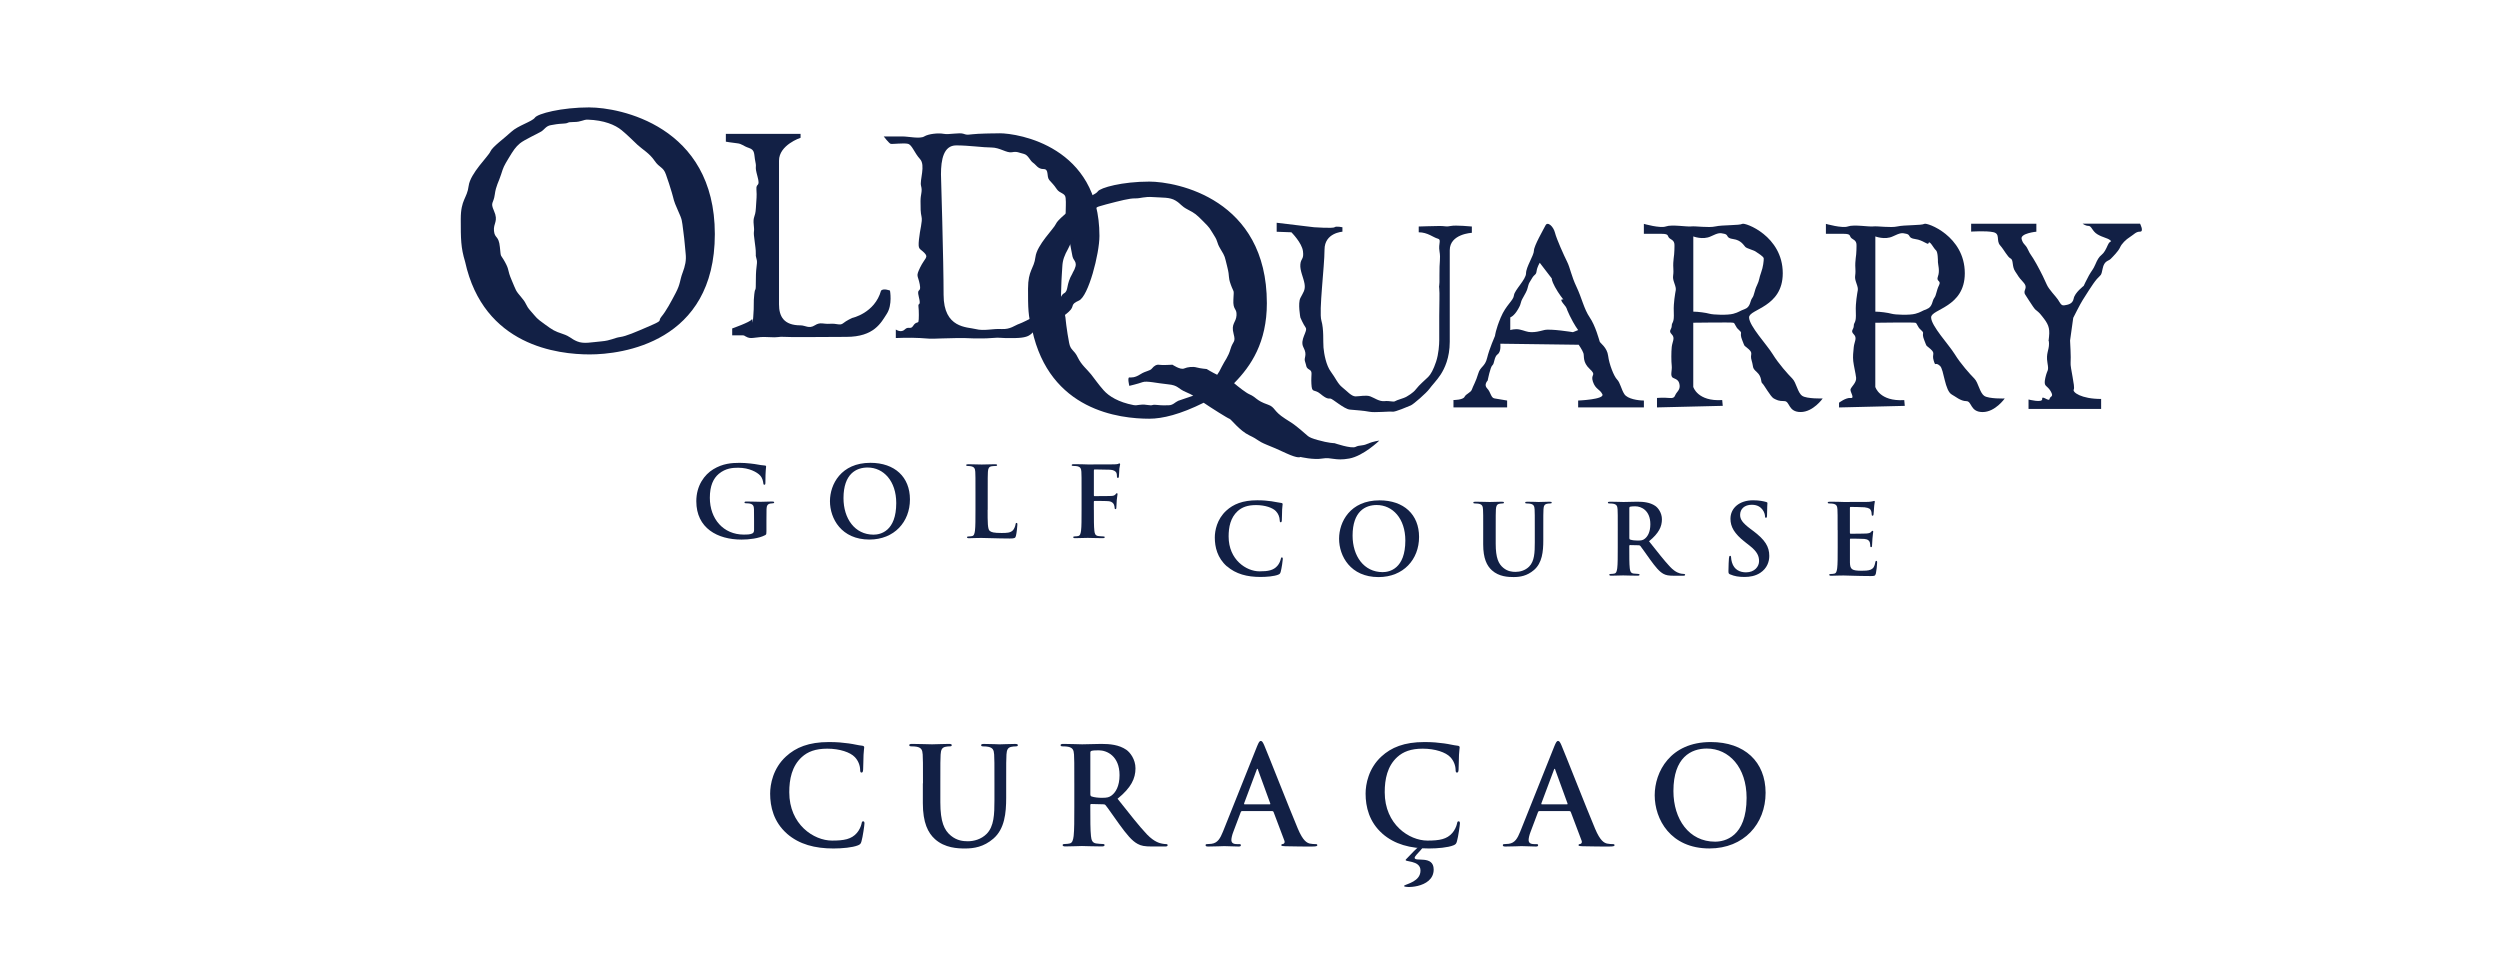 <?xml version="1.0" encoding="UTF-8"?>
<svg id="Layer_1" data-name="Layer 1" xmlns="http://www.w3.org/2000/svg" viewBox="0 0 792 306">
  <defs>
    <style>
      .cls-1 {
        fill: #122045;
        stroke-width: 0px;
      }
    </style>
  </defs>
  <g>
    <path class="cls-1" d="M242.79,168.42c0,.84-.03.9-.4,1.12-2.02,1.05-5.05,1.4-7.47,1.4-7.6,0-14.33-3.6-14.33-12.15,0-4.96,2.57-8.43,5.4-10.14,2.98-1.8,5.74-2.02,8.34-2.02,2.14,0,4.87.37,5.49.5.65.12,1.74.31,2.45.34.37.03.43.16.43.37,0,.34-.22,1.21-.22,5.08,0,.5-.09.65-.34.65-.22,0-.28-.16-.31-.4-.09-.71-.25-1.71-1.05-2.57-.93-.99-3.41-2.42-6.91-2.42-1.71,0-3.97.12-6.14,1.92-1.74,1.46-2.85,3.78-2.85,7.6,0,6.67,4.25,11.66,10.79,11.66.81,0,1.89,0,2.63-.34.47-.22.59-.62.59-1.15v-2.91c0-1.55,0-2.73-.03-3.66-.03-1.05-.31-1.55-1.33-1.77-.25-.06-.78-.09-1.21-.09-.28,0-.46-.06-.46-.25,0-.25.22-.31.65-.31,1.61,0,3.57.09,4.5.09s2.6-.09,3.63-.09c.4,0,.62.06.62.31,0,.19-.19.25-.4.25-.25,0-.46.03-.84.09-.84.15-1.15.68-1.18,1.77-.03.93-.03,2.17-.03,3.72v3.41Z"/>
    <path class="cls-1" d="M262.93,158.77c0-5.3,3.5-12.15,12.81-12.15,7.72,0,12.53,4.5,12.53,11.6s-4.96,12.71-12.84,12.71c-8.9,0-12.5-6.67-12.5-12.15ZM283.93,159.36c0-6.95-4-11.25-9.08-11.25-3.57,0-7.63,1.98-7.63,9.71,0,6.45,3.57,11.56,9.52,11.56,2.17,0,7.19-1.05,7.19-10.01Z"/>
    <path class="cls-1" d="M312.88,161.5c0,3.97,0,6.11.65,6.67.53.46,1.33.68,3.75.68,1.64,0,2.85-.03,3.63-.87.37-.4.74-1.27.81-1.86.03-.28.09-.46.34-.46.22,0,.25.16.25.53,0,.34-.22,2.67-.46,3.57-.19.68-.34.84-1.95.84-2.23,0-3.84-.06-5.24-.09-1.4-.06-2.51-.09-3.78-.09-.34,0-1.02,0-1.77.03-.71,0-1.52.06-2.14.06-.4,0-.62-.09-.62-.31,0-.16.12-.25.5-.25.47,0,.84-.06,1.12-.12.62-.12.77-.81.9-1.71.16-1.3.16-3.75.16-6.6v-5.46c0-4.71,0-5.58-.06-6.57-.06-1.05-.31-1.55-1.33-1.77-.25-.06-.62-.09-1.02-.09-.34,0-.53-.06-.53-.28s.22-.28.68-.28c1.46,0,3.41.09,4.25.09.74,0,3.01-.09,4.22-.09.43,0,.65.06.65.28s-.19.28-.56.28c-.34,0-.84.03-1.21.09-.84.16-1.08.68-1.15,1.77-.06.99-.06,1.86-.06,6.57v5.46Z"/>
    <path class="cls-1" d="M346.54,161.5c0,2.98,0,5.3.15,6.6.09.9.28,1.58,1.21,1.71.43.06,1.12.12,1.55.12.4,0,.53.09.53.25,0,.22-.22.31-.68.31-1.95,0-3.91-.09-4.71-.09s-2.76.09-3.94.09c-.43,0-.65-.06-.65-.31,0-.16.12-.25.46-.25.47,0,.84-.06,1.12-.12.62-.12.77-.81.9-1.71.16-1.3.16-3.63.16-6.6v-5.46c0-4.71,0-5.58-.06-6.57-.06-1.05-.31-1.55-1.33-1.77-.25-.06-.78-.09-1.21-.09-.31,0-.53-.06-.53-.25,0-.25.25-.31.71-.31.81,0,1.71.03,2.51.03.81.03,1.52.06,1.95.06,1.18,0,7.47,0,8.19-.03.59-.03.96-.03,1.27-.12.19-.06.34-.19.5-.19.12,0,.22.12.22.28,0,.22-.15.59-.25,1.4-.03.31-.09,2.14-.15,2.51-.03.25-.09.43-.31.43s-.28-.16-.31-.5c0-.25,0-.74-.19-1.18-.22-.43-.87-.9-2.05-.93l-4.78-.09c-.19,0-.28.09-.28.43v7.75c0,.19.03.28.22.28l3.97-.03c.53,0,.96,0,1.39-.03.59-.03,1.02-.16,1.33-.56.15-.19.22-.31.4-.31.12,0,.19.09.19.28s-.16.96-.25,1.92c-.06.62-.12,2.05-.12,2.26,0,.28,0,.59-.31.59-.19,0-.25-.22-.25-.43s-.06-.59-.19-.96c-.16-.43-.62-.99-1.58-1.12-.78-.09-4.06-.09-4.59-.09-.16,0-.22.06-.22.28v2.51Z"/>
  </g>
  <g>
    <path class="cls-1" d="M388.69,179.43c-3.04-2.67-3.84-6.14-3.84-9.15,0-2.11.65-5.77,3.63-8.5,2.23-2.05,5.18-3.29,9.8-3.29,1.92,0,3.07.12,4.5.31,1.18.16,2.17.43,3.1.53.34.03.46.19.46.37,0,.25-.09.62-.16,1.7-.06,1.02-.03,2.73-.09,3.35-.03.47-.09.71-.37.71-.25,0-.31-.25-.31-.68-.03-.96-.43-2.05-1.21-2.85-1.02-1.08-3.44-1.92-6.29-1.92-2.7,0-4.46.68-5.83,1.92-2.26,2.08-2.85,5.02-2.85,8.03,0,7.38,5.61,11.04,9.77,11.04,2.76,0,4.43-.31,5.67-1.74.53-.59.93-1.49,1.05-2.05.09-.5.16-.62.4-.62.22,0,.28.22.28.46,0,.37-.37,3.07-.68,4.12-.16.53-.28.68-.81.9-1.24.5-3.6.71-5.58.71-4.25,0-7.81-.93-10.63-3.38Z"/>
    <path class="cls-1" d="M424.22,170.66c0-5.3,3.5-12.15,12.81-12.15,7.72,0,12.53,4.5,12.53,11.6s-4.96,12.71-12.84,12.71c-8.9,0-12.5-6.67-12.5-12.15ZM445.21,171.24c0-6.95-4-11.25-9.08-11.25-3.57,0-7.63,1.98-7.63,9.7,0,6.45,3.57,11.56,9.52,11.56,2.17,0,7.19-1.05,7.19-10.01Z"/>
    <path class="cls-1" d="M469.88,167.93c0-4.71,0-5.58-.06-6.57-.06-1.05-.31-1.55-1.33-1.77-.25-.06-.78-.09-1.21-.09-.34,0-.53-.06-.53-.28s.22-.28.68-.28c1.64,0,3.6.09,4.53.09.74,0,2.7-.09,3.81-.09.47,0,.68.06.68.28s-.19.28-.5.28c-.34,0-.53.03-.9.09-.84.16-1.08.68-1.15,1.77-.06.99-.06,1.86-.06,6.57v4.34c0,4.5.9,6.39,2.42,7.63,1.4,1.15,2.82,1.27,3.88,1.27,1.36,0,3.04-.43,4.28-1.67,1.71-1.71,1.8-4.5,1.8-7.69v-3.88c0-4.71,0-5.58-.06-6.57-.06-1.05-.31-1.55-1.33-1.77-.25-.06-.78-.09-1.12-.09s-.53-.06-.53-.28.22-.28.65-.28c1.58,0,3.54.09,3.57.09.37,0,2.33-.09,3.53-.09.43,0,.65.06.65.28s-.19.28-.56.28c-.34,0-.53.03-.9.09-.84.16-1.09.68-1.15,1.77-.06.99-.06,1.86-.06,6.57v3.32c0,3.44-.34,7.1-2.95,9.33-2.2,1.89-4.43,2.23-6.45,2.23-1.64,0-4.62-.09-6.88-2.14-1.58-1.43-2.76-3.72-2.76-8.22v-4.53Z"/>
    <path class="cls-1" d="M512.51,167.93c0-4.71,0-5.58-.06-6.57-.06-1.05-.31-1.55-1.33-1.77-.25-.06-.78-.09-1.21-.09-.34,0-.53-.06-.53-.28s.22-.28.68-.28c1.64,0,3.6.09,4.25.09,1.05,0,3.41-.09,4.37-.09,1.95,0,4.03.19,5.71,1.33.87.59,2.11,2.17,2.11,4.25,0,2.29-.96,4.4-4.09,6.95,2.76,3.47,4.9,6.23,6.73,8.16,1.74,1.8,3.01,2.01,3.47,2.11.34.06.62.09.87.09s.37.09.37.25c0,.25-.22.31-.59.31h-2.95c-1.74,0-2.51-.16-3.32-.59-1.33-.71-2.51-2.17-4.25-4.56-1.24-1.71-2.67-3.81-3.07-4.28-.16-.19-.34-.22-.56-.22l-2.7-.06c-.16,0-.25.06-.25.25v.43c0,2.88,0,5.33.15,6.63.09.9.28,1.58,1.21,1.71.47.06,1.15.12,1.52.12.25,0,.37.09.37.25,0,.22-.22.31-.62.31-1.8,0-4.09-.09-4.56-.09-.59,0-2.54.09-3.78.09-.4,0-.62-.09-.62-.31,0-.16.12-.25.5-.25.47,0,.84-.06,1.12-.12.62-.12.77-.81.9-1.71.16-1.3.16-3.75.16-6.6v-5.46ZM516.16,170.38c0,.34.06.46.28.56.65.22,1.58.31,2.36.31,1.24,0,1.64-.12,2.2-.53.93-.68,1.83-2.11,1.83-4.65,0-4.4-2.91-5.67-4.74-5.67-.78,0-1.33.03-1.64.12-.22.06-.28.19-.28.43v9.43Z"/>
    <path class="cls-1" d="M548.16,182c-.5-.22-.59-.37-.59-1.05,0-1.71.12-3.57.16-4.06.03-.47.12-.81.37-.81.28,0,.31.28.31.53,0,.4.12,1.05.28,1.58.68,2.29,2.51,3.13,4.43,3.13,2.79,0,4.15-1.89,4.15-3.54,0-1.52-.46-2.95-3.04-4.96l-1.43-1.12c-3.41-2.67-4.59-4.84-4.59-7.35,0-3.41,2.85-5.86,7.16-5.86,2.01,0,3.32.31,4.12.53.28.06.43.15.43.37,0,.4-.12,1.3-.12,3.72,0,.68-.09.93-.34.93-.22,0-.31-.19-.31-.56,0-.28-.16-1.24-.81-2.05-.47-.59-1.37-1.52-3.38-1.52-2.29,0-3.69,1.33-3.69,3.19,0,1.43.71,2.51,3.29,4.46l.87.65c3.75,2.82,5.08,4.96,5.08,7.91,0,1.8-.68,3.94-2.91,5.39-1.55.99-3.29,1.27-4.93,1.27-1.8,0-3.19-.22-4.53-.81Z"/>
    <path class="cls-1" d="M582.16,167.93c0-4.71,0-5.58-.06-6.57-.06-1.05-.31-1.55-1.33-1.77-.25-.06-.78-.09-1.21-.09-.34,0-.53-.06-.53-.28s.22-.28.68-.28c.84,0,1.74.03,2.51.03.81.03,1.52.06,1.95.06.99,0,7.16,0,7.75-.03.59-.06,1.09-.12,1.33-.19.15-.03.34-.12.5-.12s.19.12.19.28c0,.22-.16.59-.25,2.02-.03.31-.09,1.67-.16,2.05-.03.16-.09.34-.31.34s-.28-.15-.28-.43c0-.22-.03-.74-.19-1.12-.22-.56-.53-.93-2.08-1.12-.53-.06-3.78-.12-4.4-.12-.16,0-.22.09-.22.31v7.84c0,.22.03.34.22.34.68,0,4.25,0,4.96-.06.74-.06,1.21-.16,1.49-.46.22-.25.34-.4.5-.4.12,0,.22.06.22.25s-.12.68-.25,2.26c-.03.62-.12,1.86-.12,2.08,0,.25,0,.59-.28.59-.22,0-.28-.12-.28-.28-.03-.31-.03-.71-.12-1.12-.15-.62-.59-1.09-1.74-1.21-.59-.06-3.66-.09-4.4-.09-.16,0-.19.12-.19.31v2.45c0,1.05-.03,3.91,0,4.81.06,2.14.56,2.6,3.72,2.6.81,0,2.11,0,2.91-.37.81-.37,1.18-1.02,1.4-2.29.06-.34.12-.47.34-.47.25,0,.25.25.25.56,0,.71-.25,2.82-.4,3.44-.22.81-.5.81-1.67.81-2.33,0-4.03-.06-5.36-.09-1.33-.06-2.29-.09-3.22-.09-.34,0-1.02,0-1.77.03-.71,0-1.52.06-2.14.06-.4,0-.62-.09-.62-.31,0-.16.12-.25.5-.25.47,0,.84-.06,1.12-.12.62-.12.77-.81.9-1.71.16-1.3.16-3.75.16-6.6v-5.46Z"/>
  </g>
  <g>
    <path class="cls-1" d="M249.31,264.1c-4.21-3.7-5.33-8.51-5.33-12.68,0-2.92.9-8,5.03-11.78,3.1-2.84,7.18-4.56,13.59-4.56,2.67,0,4.26.17,6.24.43,1.63.21,3.01.6,4.3.73.47.04.64.26.64.52,0,.34-.13.86-.21,2.37-.09,1.42-.04,3.78-.13,4.64-.04.65-.13.99-.52.99-.34,0-.43-.34-.43-.95-.04-1.33-.6-2.84-1.68-3.96-1.42-1.51-4.77-2.67-8.73-2.67-3.74,0-6.19.95-8.08,2.67-3.14,2.88-3.96,6.97-3.96,11.14,0,10.23,7.78,15.31,13.54,15.31,3.83,0,6.15-.43,7.87-2.41.73-.82,1.29-2.06,1.46-2.84.13-.69.21-.86.56-.86.3,0,.39.3.39.65,0,.52-.52,4.26-.95,5.72-.21.73-.39.95-1.12,1.25-1.72.69-4.99.99-7.74.99-5.89,0-10.84-1.29-14.75-4.69Z"/>
    <path class="cls-1" d="M292.4,248.15c0-6.54,0-7.74-.09-9.12-.09-1.46-.43-2.15-1.85-2.45-.34-.09-1.07-.13-1.68-.13-.47,0-.73-.09-.73-.39s.3-.39.95-.39c2.28,0,4.99.13,6.28.13,1.03,0,3.74-.13,5.29-.13.64,0,.95.09.95.39s-.26.39-.69.39c-.47,0-.73.04-1.25.13-1.16.21-1.5.95-1.59,2.45-.09,1.38-.09,2.58-.09,9.12v6.02c0,6.23,1.25,8.86,3.35,10.58,1.94,1.59,3.91,1.76,5.37,1.76,1.89,0,4.21-.6,5.93-2.32,2.37-2.37,2.49-6.23,2.49-10.66v-5.37c0-6.54,0-7.74-.09-9.12-.09-1.46-.43-2.15-1.85-2.45-.34-.09-1.08-.13-1.55-.13s-.73-.09-.73-.39.3-.39.9-.39c2.19,0,4.9.13,4.94.13.52,0,3.23-.13,4.9-.13.6,0,.9.09.9.39s-.26.39-.77.39c-.47,0-.73.04-1.25.13-1.16.21-1.5.95-1.59,2.45-.09,1.38-.09,2.58-.09,9.12v4.6c0,4.77-.47,9.85-4.08,12.94-3.05,2.62-6.15,3.1-8.94,3.1-2.28,0-6.41-.13-9.55-2.97-2.19-1.98-3.83-5.16-3.83-11.39v-6.28Z"/>
    <path class="cls-1" d="M340.34,248.15c0-6.54,0-7.74-.09-9.12-.09-1.46-.43-2.15-1.85-2.45-.34-.09-1.08-.13-1.68-.13-.47,0-.73-.09-.73-.39s.3-.39.95-.39c2.28,0,4.99.13,5.89.13,1.46,0,4.73-.13,6.06-.13,2.71,0,5.59.26,7.91,1.85,1.2.82,2.92,3.01,2.92,5.89,0,3.18-1.33,6.11-5.68,9.63,3.83,4.82,6.79,8.64,9.33,11.31,2.41,2.49,4.17,2.79,4.82,2.92.47.09.86.13,1.2.13s.52.13.52.34c0,.34-.3.43-.82.43h-4.08c-2.41,0-3.48-.21-4.6-.82-1.85-.99-3.48-3.01-5.89-6.32-1.72-2.37-3.7-5.29-4.26-5.93-.21-.26-.47-.3-.77-.3l-3.74-.09c-.21,0-.34.09-.34.34v.6c0,4,0,7.4.21,9.2.13,1.25.39,2.19,1.68,2.36.65.09,1.59.17,2.11.17.34,0,.52.13.52.34,0,.3-.3.43-.86.43-2.49,0-5.68-.13-6.32-.13-.82,0-3.53.13-5.25.13-.56,0-.86-.13-.86-.43,0-.21.17-.34.69-.34.64,0,1.16-.09,1.55-.17.86-.17,1.08-1.12,1.25-2.36.21-1.81.21-5.2.21-9.16v-7.57ZM345.42,251.55c0,.47.09.64.39.77.9.3,2.19.43,3.27.43,1.72,0,2.28-.17,3.05-.73,1.29-.95,2.54-2.92,2.54-6.45,0-6.11-4.04-7.87-6.58-7.87-1.08,0-1.85.04-2.28.17-.3.09-.39.26-.39.6v13.07Z"/>
    <path class="cls-1" d="M393.45,256.97c-.21,0-.3.09-.39.34l-2.32,6.15c-.43,1.07-.64,2.11-.64,2.62,0,.77.39,1.33,1.72,1.33h.65c.52,0,.64.09.64.34,0,.34-.26.43-.73.43-1.38,0-3.23-.13-4.56-.13-.47,0-2.84.13-5.07.13-.56,0-.82-.09-.82-.43,0-.26.17-.34.52-.34.39,0,.99-.04,1.33-.09,1.98-.26,2.79-1.72,3.66-3.87l10.79-27c.52-1.25.77-1.72,1.2-1.72.39,0,.64.39,1.08,1.38,1.03,2.36,7.91,19.91,10.66,26.44,1.63,3.87,2.88,4.47,3.78,4.69.64.13,1.29.17,1.81.17.34,0,.56.04.56.34,0,.34-.39.43-1.98.43s-4.69,0-8.13-.09c-.77-.04-1.29-.04-1.29-.34,0-.26.17-.34.6-.39.3-.09.6-.47.39-.99l-3.44-9.12c-.09-.21-.21-.3-.43-.3h-9.59ZM402.22,254.82c.21,0,.26-.13.21-.26l-3.87-10.62c-.04-.17-.09-.39-.21-.39s-.21.21-.26.39l-3.96,10.58c-.04.17,0,.3.17.3h7.91Z"/>
    <path class="cls-1" d="M437.95,264.1c-4.21-3.7-5.33-8.51-5.33-12.68,0-2.92.9-8,5.03-11.78,3.1-2.84,7.18-4.56,13.59-4.56,2.67,0,4.26.17,6.24.43,1.63.21,3.01.6,4.3.73.47.04.64.26.64.52,0,.34-.13.86-.21,2.37-.09,1.42-.04,3.78-.13,4.64-.04.65-.13.99-.52.99-.34,0-.43-.34-.43-.95-.04-1.33-.6-2.84-1.68-3.96-1.42-1.51-4.77-2.67-8.73-2.67-3.74,0-6.19.95-8.08,2.67-3.14,2.88-3.96,6.97-3.96,11.14,0,10.23,7.78,15.31,13.54,15.31,3.83,0,6.15-.43,7.87-2.41.73-.82,1.29-2.06,1.46-2.84.13-.69.21-.86.56-.86.3,0,.39.3.39.65,0,.52-.52,4.26-.95,5.72-.21.73-.39.95-1.12,1.25-1.72.69-4.99.99-7.74.99-5.89,0-10.84-1.29-14.75-4.69Z"/>
    <path class="cls-1" d="M487.62,256.97c-.21,0-.3.09-.39.34l-2.32,6.15c-.43,1.07-.64,2.11-.64,2.62,0,.77.39,1.33,1.72,1.33h.65c.52,0,.64.09.64.34,0,.34-.26.43-.73.43-1.38,0-3.23-.13-4.56-.13-.47,0-2.84.13-5.07.13-.56,0-.82-.09-.82-.43,0-.26.17-.34.52-.34.39,0,.99-.04,1.33-.09,1.98-.26,2.79-1.72,3.66-3.87l10.79-27c.52-1.25.77-1.72,1.2-1.72.39,0,.64.39,1.07,1.38,1.03,2.36,7.91,19.91,10.66,26.44,1.63,3.87,2.88,4.47,3.78,4.69.64.13,1.29.17,1.81.17.34,0,.56.04.56.34,0,.34-.39.43-1.98.43s-4.69,0-8.13-.09c-.77-.04-1.29-.04-1.29-.34,0-.26.17-.34.6-.39.3-.09.6-.47.39-.99l-3.44-9.12c-.09-.21-.22-.3-.43-.3h-9.59ZM496.39,254.82c.21,0,.26-.13.21-.26l-3.87-10.62c-.04-.17-.09-.39-.21-.39s-.21.21-.26.39l-3.96,10.58c-.04.17,0,.3.17.3h7.91Z"/>
    <path class="cls-1" d="M524.21,251.94c0-7.35,4.86-16.86,17.76-16.86,10.71,0,17.37,6.24,17.37,16.08s-6.88,17.63-17.8,17.63c-12.34,0-17.33-9.25-17.33-16.86ZM553.32,252.75c0-9.63-5.55-15.61-12.6-15.61-4.95,0-10.58,2.75-10.58,13.46,0,8.94,4.95,16.04,13.2,16.04,3.01,0,9.98-1.46,9.98-13.89Z"/>
  </g>
  <path class="cls-1" d="M450.17,267.74c-.58,0-3.79,3.55-4.76,4.51s4.6.06,4.6,3.53-4.32,4.19-5.16,4.79c-1,.81,9.34,1.12,9.34-5.11,0-4.66-6.03-2.3-6.03-3.7,0-.96,4.26-4.01,2.01-4.01Z"/>
  <g>
    <path class="cls-1" d="M186.83,34.02c-9.05,0-16.5,2-17.37,3.25-.87,1.25-5.37,2.5-7.5,4.5s-6,4.75-6.62,6.25-6.37,6.88-6.87,10.88-2.5,4.25-2.5,10.5,0,9,1.37,13.5c5.87,26.75,29.5,29.38,39.5,29.38s39.62-3.62,39.62-38.12-30.5-40.12-39.62-40.12ZM216.2,86.52c-.87,2.38-.62,3.38-2.12,6.25s-3.12,5.88-4.5,7.5.87,1-3.75,3-7.5,3.25-9.37,3.5-2.87,1.12-6,1.38-5.5.88-7.62,0-2-1.5-4.62-2.38-3-1.12-5.75-3.12-2.25-1.75-4.25-4-1-2-3-4.38-1.62-2-3.12-5.5-.62-3-2.12-5.75-1.25-1-1.62-4.75-1.62-2.62-1.87-5.12,1.49-3-.01-6.38c-1.23-2.76-.12-2.25.26-5.12s1.25-4,2-6.38.87-2.62,2.37-5.12,2.25-3.62,3.62-4.75,5.75-3.12,6.75-3.75,1.5-1.75,3-2,1.87-.38,4-.5.75-.5,3.25-.5,2.99-.8,4.5-.75c5.12.18,8.62,1.62,10.75,3.38s3.37,3.12,5,4.62,3.75,2.62,5.37,5,2.75,1.88,3.62,4.38,1.12,3.25,1.87,5.75.37,2.12,1.87,5.5,1.25,2.88,1.75,6.62.5,4.88.75,7.12-.12,3.88-1,6.25Z"/>
    <path class="cls-1" d="M229.95,44.9v-2.5h23.67v1.25s-6.83,2.25-6.83,7.25v45.5c0,3.83,1.5,6.67,6.83,6.67,1.5,0,2.67,1.17,4.5,0,1.83-1.17,2.67-.33,4.83-.5,2.17-.17,3.17.67,4.17-.17,1-.83,2.83-1.67,2.83-1.67,0,0,7.17-1.5,9.17-8.67.83-.83,2.83,0,2.83,0,0,0,.83,4.5-1,7.33-1.83,2.83-4,7.33-12.83,7.33s-17.33.17-19.5,0c-2.17-.17-1.67.31-5.33.07-3.67-.24-5,.71-6.5.07-1.5-.64-.5-.64-2.33-.64h-2.5v-2.17s5.67-2,6.17-2.83c.5-.83.17,3.17.5-.83.33-4,0-4.33.33-7.17.33-2.83.5.17.5-4.67s.67-5,.17-6.67c-.5-1.67.17-.33-.5-5-.67-4.67,0-2.5-.33-5.5s.5-2.33.67-5.5c.17-3.17.33-3.5.17-5.83-.17-2.33,1.33-.5.33-4.17-1-3.67-.17-2.33-.67-4.67-.5-2.33,0-3.67-2-4.33-2-.67-2.17-1.33-3.83-1.5-1.67-.17-3.5-.5-3.5-.5Z"/>
    <path class="cls-1" d="M316.62,42.24s-3.83,0-6.83.16c-3,.17-3.17.5-4.5,0-1.33-.5-4.67.33-6.33,0-1.67-.33-4.83,0-6.17.83-1.33.83-5,0-6.83,0h-6s1.67,2.17,2.19,2.33c.52.17,4.14-.33,5.48,0,1.33.33,2,2.83,3.83,4.83s-.17,6.67.33,8.5c.5,1.83-.17,2.5-.17,4.83s0,3.5.33,5-.5,3.83-.83,7.17c-.33,3.33.17,2.67,1.67,4.17s.17,1.67-1.29,4.67c-1.45,3-.71,2.33-.13,5.33.58,3-1.08.83-.29,4s-.29,1.67-.12,3,.17,4.33,0,4.83-.83,0-1.67,1.33c-.83,1.33-1.5,0-2.67,1.17-1.17,1.17-2.83,0-2.83,0v2.7s4.33-.2,7.67,0c3.33.2,2.5.3,6.67.13,4.17-.16,7.17-.13,7.17-.13,0,0,5.33.3,8.83,0,3.5-.3,1.67.13,7.67,0,6-.13,4.33-2.2,7.83-3.2s7-3.33,9-5.17c2-1.83.17-2.17,3.17-3.5,3-1.33,6.5-14.83,6.5-20.48,0-28.31-25.67-32.52-31.67-32.52ZM339.78,86.57c-2.17,3.67-1.17,5.5-2.67,6.33-1.5.83-1.17,3.33-3,4.17-1.83.83-9.67,5-11.17,5.5s-2.83,1.83-5.67,1.67c-2.83-.17-5.5.7-8.17.01-2.67-.68-10.17-.18-10.17-10.85s-.83-38.17-.83-38.17c0-4.67.83-9.17,4.83-9.17s8.5.67,11.17.67,4.83,1.83,6.5,1.5c1.67-.33,2.17.17,3.67.5,1.5.33,2,2.17,3,2.83s1.5,2,3.33,2,.83,2.33,1.83,3.5,1.33,1.33,2.33,2.83,2.67,1.17,2.83,2.83c.17,1.67,0,3.17,0,5.17s1.83,11.67,2.17,13.33c.33,1.67,2.17,1.67,0,5.33Z"/>
    <path class="cls-1" d="M433.28,140.57c-1.83.83-2.5.33-3.83,1-1.33.67-6.67-1.17-6.67-1.17,0,0-1.83,0-5.33-1s-2.83-1.17-5.5-3.33-2.33-1.83-4.83-3.44c-3.87-2.48-3.04-3.61-5.46-4.45-3.83-1.32-3.54-2.28-5.87-3.28-1.07-.46-3.51-2.38-4.83-3.5,5.39-5.46,10.38-12.94,10.38-25.36,0-33.11-28.67-38.51-37.24-38.51s-15.51,1.92-16.33,3.12c-.82,1.2-5.05,2.4-7.05,4.32-2,1.92-5.64,4.56-6.23,6-.59,1.44-5.99,6.6-6.46,10.44-.47,3.84-2.35,4.08-2.35,10.08s0,8.64,1.29,12.96c5.52,25.68,27.73,28.2,37.13,28.2,4.19,0,9.8-1.37,17.22-5.06,2.38,1.63,7.77,5.02,8.14,5.06.5.06,3.17,3.77,6.33,5.27,3.17,1.5,2.33,1.67,5.55,3,3.21,1.33,2.12.83,6.12,2.67s4.5,1.17,4.5,1.17c0,0,4.17,1,7,.5,2.83-.5,4,.83,8.5,0,4.5-.83,9.5-5.67,9.5-5.67,0,0-1.83.17-3.67,1ZM370.22,128.39c-1.42.01-1.79.08-3.78-.11-1.99-.19-.77.36-3.08,0-2.31-.36-2.88.31-4.27.05-4.72-.91-7.75-2.76-9.46-4.69-1.71-1.93-2.67-3.39-3.96-5.02-1.29-1.63-3.09-2.98-4.25-5.42s-2.27-2.14-2.72-4.59c-.45-2.45-.57-3.18-.9-5.61-.33-2.43-.04-2.03-.94-5.38-.9-3.35-.74-2.85-.66-6.41.08-3.56.25-4.6.34-6.73.1-2.13.68-3.58,1.83-5.66,1.15-2.08,1.07-3.05,2.88-5.5,1.81-2.45,3.75-5.01,5.25-6.32,1.51-1.31-.66-1.06,3.91-2.25,4.57-1.19,7.41-1.93,9.19-1.9,1.77.04,2.82-.63,5.75-.41,2.93.22,5.22-.02,7.06,1.1,1.84,1.12,1.63,1.68,3.94,2.88,2.3,1.19,2.61,1.48,4.87,3.74,2.26,2.26,1.83,1.95,3.35,4.33,1.52,2.38.64,2,2.14,4.5,1.51,2.5,1.21,2.09,2.09,5.56.88,3.47.14,2.88,1.13,5.65.99,2.77,1.01,1.11.81,4.65-.2,3.54,1.12,2.67.99,5.03-.13,2.36-1.82,2.57-.91,5.93.74,2.74-.22,2.11-.98,4.72-.76,2.62-1.74,3.54-2.78,5.63-.63,1.27-.93,1.85-1.46,2.57-1.63-.78-3.32-1.82-3.32-1.82,0,0-2-.17-3.17-.5-1.17-.33-2.83-.17-4,.33-1.17.5-3.67-1.2-3.67-1.2,0,0-3.33.2-4.17.03-.83-.17-1.67.33-2.33,1.17-.67.83-1.83.67-3.67,1.83-1.83,1.17-2.83,1-3.5,1s0,2.67,0,2.67c0,0,2.83-.67,4.17-1.17s4.5.33,8,.67c3.5.33,3,1.33,5.83,2.5.92.38,1.63.75,2.25,1.11-1.81.66-4.05,1.33-4.75,1.62-1.02.44-1.64,1.41-3.07,1.42Z"/>
    <path class="cls-1" d="M404.45,73.4v-2.83l11.83,1.42s6,.42,6.5,0c.5-.42,2.5,0,2.5,0v1.42s-5.67.33-5.67,5.67-1.83,19.57-1,22.45c.83,2.88.5,6.55.67,8.55s.83,5.67,2.33,7.67,2.17,3.83,3.67,5c1.5,1.17,2.83,2.83,4.17,2.83s3.33-.5,4.67,0c1.33.5,2.83,1.67,4.5,1.5,1.67-.17,2.83.37,3.33.02.5-.35,3-1.02,3.5-1.35.5-.33,2.17-1.17,3.17-2.5,1-1.33,3-3,3.83-3.83s1.67-2.33,2.5-4.83c.83-2.5,1-5.5,1-6.83v-7.67c0-3.5.17-7.33,0-8.67-.17-1.33.15,0,.07-4.33-.07-4.33.43-5,.01-7.5-.42-2.5.75-3.67-.58-4-1.33-.33-3.17-2-6-2v-1.83s5.17-.17,6.75-.17,1.91.33,3.41,0,6.67.17,6.67.17v2s-7,.33-7,5.5v29c0,5.17-1.67,8.5-2.83,10.33-1.17,1.83-2.83,3.5-3.67,4.67-.83,1.17-5,4.83-5.83,5.17-.83.33-5,2.17-5.83,2-.83-.17-5.67.36-7.33.01-1.67-.34-4.33-.51-6.17-.68-1.83-.17-5.5-3.5-6.17-3.5s-1.17.17-3.17-1.5c-2-1.67-2.67,0-2.83-3.17-.17-3.17.5-3.83-.67-4.5s-.83-1.17-1.33-2.5c-.5-1.33.83-2-.5-4.5-1.33-2.5,1.5-5.17.67-6.33-.83-1.17-1.67-3.18-1.67-3.18,0,0-.83-4.48,0-6.15.83-1.67,1.67-2.5,1.33-4.5-.33-2-1.5-4.17-1.33-6.17.17-2,1.17-1.5.83-4.17-.33-2.67-3.67-6-3.67-6l-4.67-.17Z"/>
    <path class="cls-1" d="M514.62,124.9c-1-1.5-1.33-3.67-2.33-4.67s-2.5-4.83-2.83-7.5c-.33-2.67-2.5-4-2.67-4.5s-1.33-5-3.17-7.68c-1.83-2.68-2.5-6.15-4.17-9.65-1.67-3.5-2-6-3-8s-3.33-7.17-3.83-9.17-2.33-3.67-3-2.33c-.67,1.33-3.67,6.5-3.67,8s-2.5,5.17-2.5,7.17-3.67,5.33-3.83,7c-.17,1.67-2.5,3-4.17,6.98-1.67,3.98-1.83,5.85-1.83,5.85,0,0-1.83,4.17-2.5,7-.67,2.83-2.17,2.67-2.83,5-.67,2.33-1.67,4-2,5s-1.83,1.33-2.33,2.33-3.5,1-3.5,1v2.33h17v-2.17s-2.83-.5-4-.67c-1.17-.17-1.17-2-2.33-3.17-1.17-1.17.17-2.5.17-2.5,0,0,.83-4.33,1.5-4.83s.5-2.67,1.67-3.5c1.17-.83.83-3.33.83-3.33l24.83.33s1.17,1.67,1.5,2.67c.33,1-.33,2.83,2,5,2.33,2.17.17,1.5,1,4,.83,2.5,2.17,2.33,3,4,.83,1.67-7.67,2-7.67,2v2.17h20.83v-2.17c-1.83,0-5.17-.5-6.17-2ZM498.28,105.23s-7.17-1.17-9.08-.67c-1.92.5-2.75.67-4.08.67s-2.17-.5-3.67-.83c-1.5-.33-3,.17-3,.17v-4.02s1.17-.32,2.5-2.65c1.33-2.33.33-1.5,1.67-3.83,1.33-2.33,1.17-2.33,1.5-3.5.33-1.17.33-.83,1.17-2.33s1.33-1,1.5-2.33c.17-1.33,1-2.67,1-2.67l3.83,5s-.17.5,1,2.67c1.17,2.17,2.67,4,2.67,4,0,0-1.5-.5,0,1.33,1.5,1.83.5.69,2,3.76,1.5,3.07,2.67,4.57,2.67,4.57l-1.67.67Z"/>
    <path class="cls-1" d="M570.95,125.4c-1.5-1-1.83-4.17-3.17-5.5-1.33-1.33-4.33-4.67-6.17-7.67-1.83-3-7.5-9-7.5-11.68s10.67-3.15,10.67-13.98c0-11.83-12-16.17-12.83-15.65-.83.52-6.33.31-8.5.81-2.17.5-6.33-.17-7.67,0-1.33.17-6.17-.67-8,0-1.83.67-7-.81-7-.81v3.15h5.5c3,0,1.5.83,3,1.67,1.5.83,1.17,1.67,1.17,3.5s-.5,3.17-.33,5.83c.17,2.67-.5,2.33.33,4.67.83,2.33.33,1.83,0,5-.33,3.17-.17,2.83-.17,5.26s-.67,2.07-.67,3.24-1.17,1.5,0,2.67.17,2.33,0,4c-.17,1.67-.17,4.5,0,6,.17,1.5-.67,3.33.5,3.83,1.17.5,1.83.83,2,2.33.17,1.5-1,2.17-1.33,3s-.67,1.17-2.17,1-3.67,0-3.67,0v3l20.83-.5-.17-1.83c-7.83.5-9.17-4.17-9.17-4.17v-20.33s12-.17,12.67,0c.67.17.5,1.17,1.83,2.33,1.33,1.17,0,.67,1,3.17s.33,1.33,2,2.83c1.67,1.5.33,1.5,1,3.67.67,2.17,0,2.17,1.67,3.67,1.67,1.5,1.17,3.17,1.67,3.5.5.33,2.67,4.33,3.67,4.83s1.5.83,3.33.83,1.17,3.46,5.17,3.46,7-4.3,7-4.3c0,0-5,.17-6.5-.83ZM552.78,97.9c-1.83.67-1.83,1-3.67,1.5-1.83.5-6.33.33-7.5,0-1.17-.33-3.67-.67-5.17-.67v-23.83s3,1.17,5.5,0c2.5-1.17,2.83-1.17,4.33-.83s.33,1.33,2.83,1.67c2.5.33,3.33,2,3.83,2.5s2.67,1,3.33,1.5,2.5,1.5,2.5,2.17-.17,2.64-.83,4.4c-.67,1.76-.5,2.43-1.33,4.1-.83,1.67-.83,3.17-1.5,4-.67.83-.5,2.83-2.33,3.5Z"/>
    <path class="cls-1" d="M628.62,125.4c-1.5-1-1.83-4.17-3.17-5.5-1.33-1.33-4.33-4.67-6.17-7.67s-7.5-9-7.5-11.68,10.67-3.15,10.67-13.98c0-11.83-12-16.17-12.83-15.65-.83.52-6.33.31-8.5.81-2.17.5-6.33-.17-7.67,0-1.33.17-6.17-.67-8,0-1.83.67-7-.81-7-.81v3.15h5.5c3,0,1.5.83,3,1.67,1.5.83,1.17,1.67,1.17,3.5s-.5,3.17-.33,5.83-.5,2.33.33,4.67c.83,2.33.33,1.83,0,5-.33,3.17-.17,2.83-.17,5.26s-.67,2.07-.67,3.24-1.17,1.5,0,2.67c1.17,1.17.17,2.33,0,4-.17,1.67-.33,3-.17,4.5.17,1.5.74,3.75.91,5.25.17,1.5-1.41,2.75-1.74,3.59-.33.83,1.5,3,0,2.83s-3.67,1.5-3.67,1.5v1.5l20.83-.5-.17-1.83c-7.83.5-9.17-4.17-9.17-4.17v-20.33s12-.17,12.67,0c.67.17.5,1.17,1.83,2.33,1.33,1.17,0,.67,1,3.17s.33,1.33,2,2.83c1.67,1.5.33,1.5,1,3.67.67,2.17.33.17,2,1.67,1.28,1.15,1.48,7.96,3.83,9.13,1,.5,2.67,2.03,4.5,2.03s1.17,3.46,5.17,3.46,7-4.3,7-4.3c0,0-5,.17-6.5-.83ZM610.45,97.9c-1.83.67-1.83,1-3.67,1.5s-6.33.33-7.5,0c-1.17-.33-3.67-.67-5.17-.67v-23.83s3,1.17,5.5,0c2.5-1.17,2.83-1.17,4.33-.83s.33,1.33,2.83,1.67c2.5.33,3.97,2.01,4.17,1.33.33-1.17,1.67,1.67,2.33,2.17.67.5.67,3.17.67,3.83s.67,2.74,0,4.5c-.67,1.76,1.17,1.17.33,2.83-.83,1.67-.83,3.17-1.5,4-.67.83-.5,2.83-2.33,3.5Z"/>
    <path class="cls-1" d="M624.45,70.88h20.67v2.52s-5.17.5-4.67,2.33c.5,1.83,1.17,1.5,2,3.33.83,1.83,1,1.5,2.67,4.5,1.67,3,2.67,5.17,3.33,6.67.67,1.5,2.83,3.67,3.5,4.67.67,1,1,2,2,1.83,1-.17,2.67-.33,3-2.17.33-1.83,3.17-4,3.17-4,0,0,.83-1.83,1.67-3.33s1.33-1.84,2-3.42c.67-1.58,1.17-2.42,2-3.08.83-.67,1.33-1.67,2-3.17s1.5-.83.67-1.5c-.83-.67-2.33-.83-4-1.83-1.67-1-1.83-2.67-2.83-2.67s-1.83-.69-1.83-.69h18.17s1.33,2.52,0,2.52-1.83.83-3.17,1.67-2.67,2.17-3.17,3.33c-.5,1.17-2.33,3-3,3.67-.67.67-2,.5-2.5,3s-.5,1.83-1.83,3.33-3.83,5.67-4.5,6.67-3,5.64-3,5.64l-1,7.19s.33,5.5.17,7c-.17,1.5,1.5,7.67,1,8.5-.5.83,2.33,3,8.67,3v3.17h-23v-3s4.5,1.17,4.33-.17c-.17-1.33,2.17,1,2.33,0s1.5-.5.33-2.5c-1.17-2-2.33-1.17-1.67-4.17.67-3,1.17-1.83.67-4.83s.5-3.83.5-6-.33.83,0-2.17c.33-3-.33-4.19-2.17-6.51-1.83-2.32-1.67-1.32-2.83-2.99-1.17-1.67-1.5-2.33-2.5-3.83s1.17-2-.67-4c-1.83-2-1.33-1.67-2.5-3.33-1.17-1.67-.5-3.67-1.5-4.17s-2-2.67-3.33-4.17c-1.33-1.5.17-3.67-2.17-4.17-2.33-.5-7-.17-7-.17v-2.52Z"/>
  </g>
</svg>